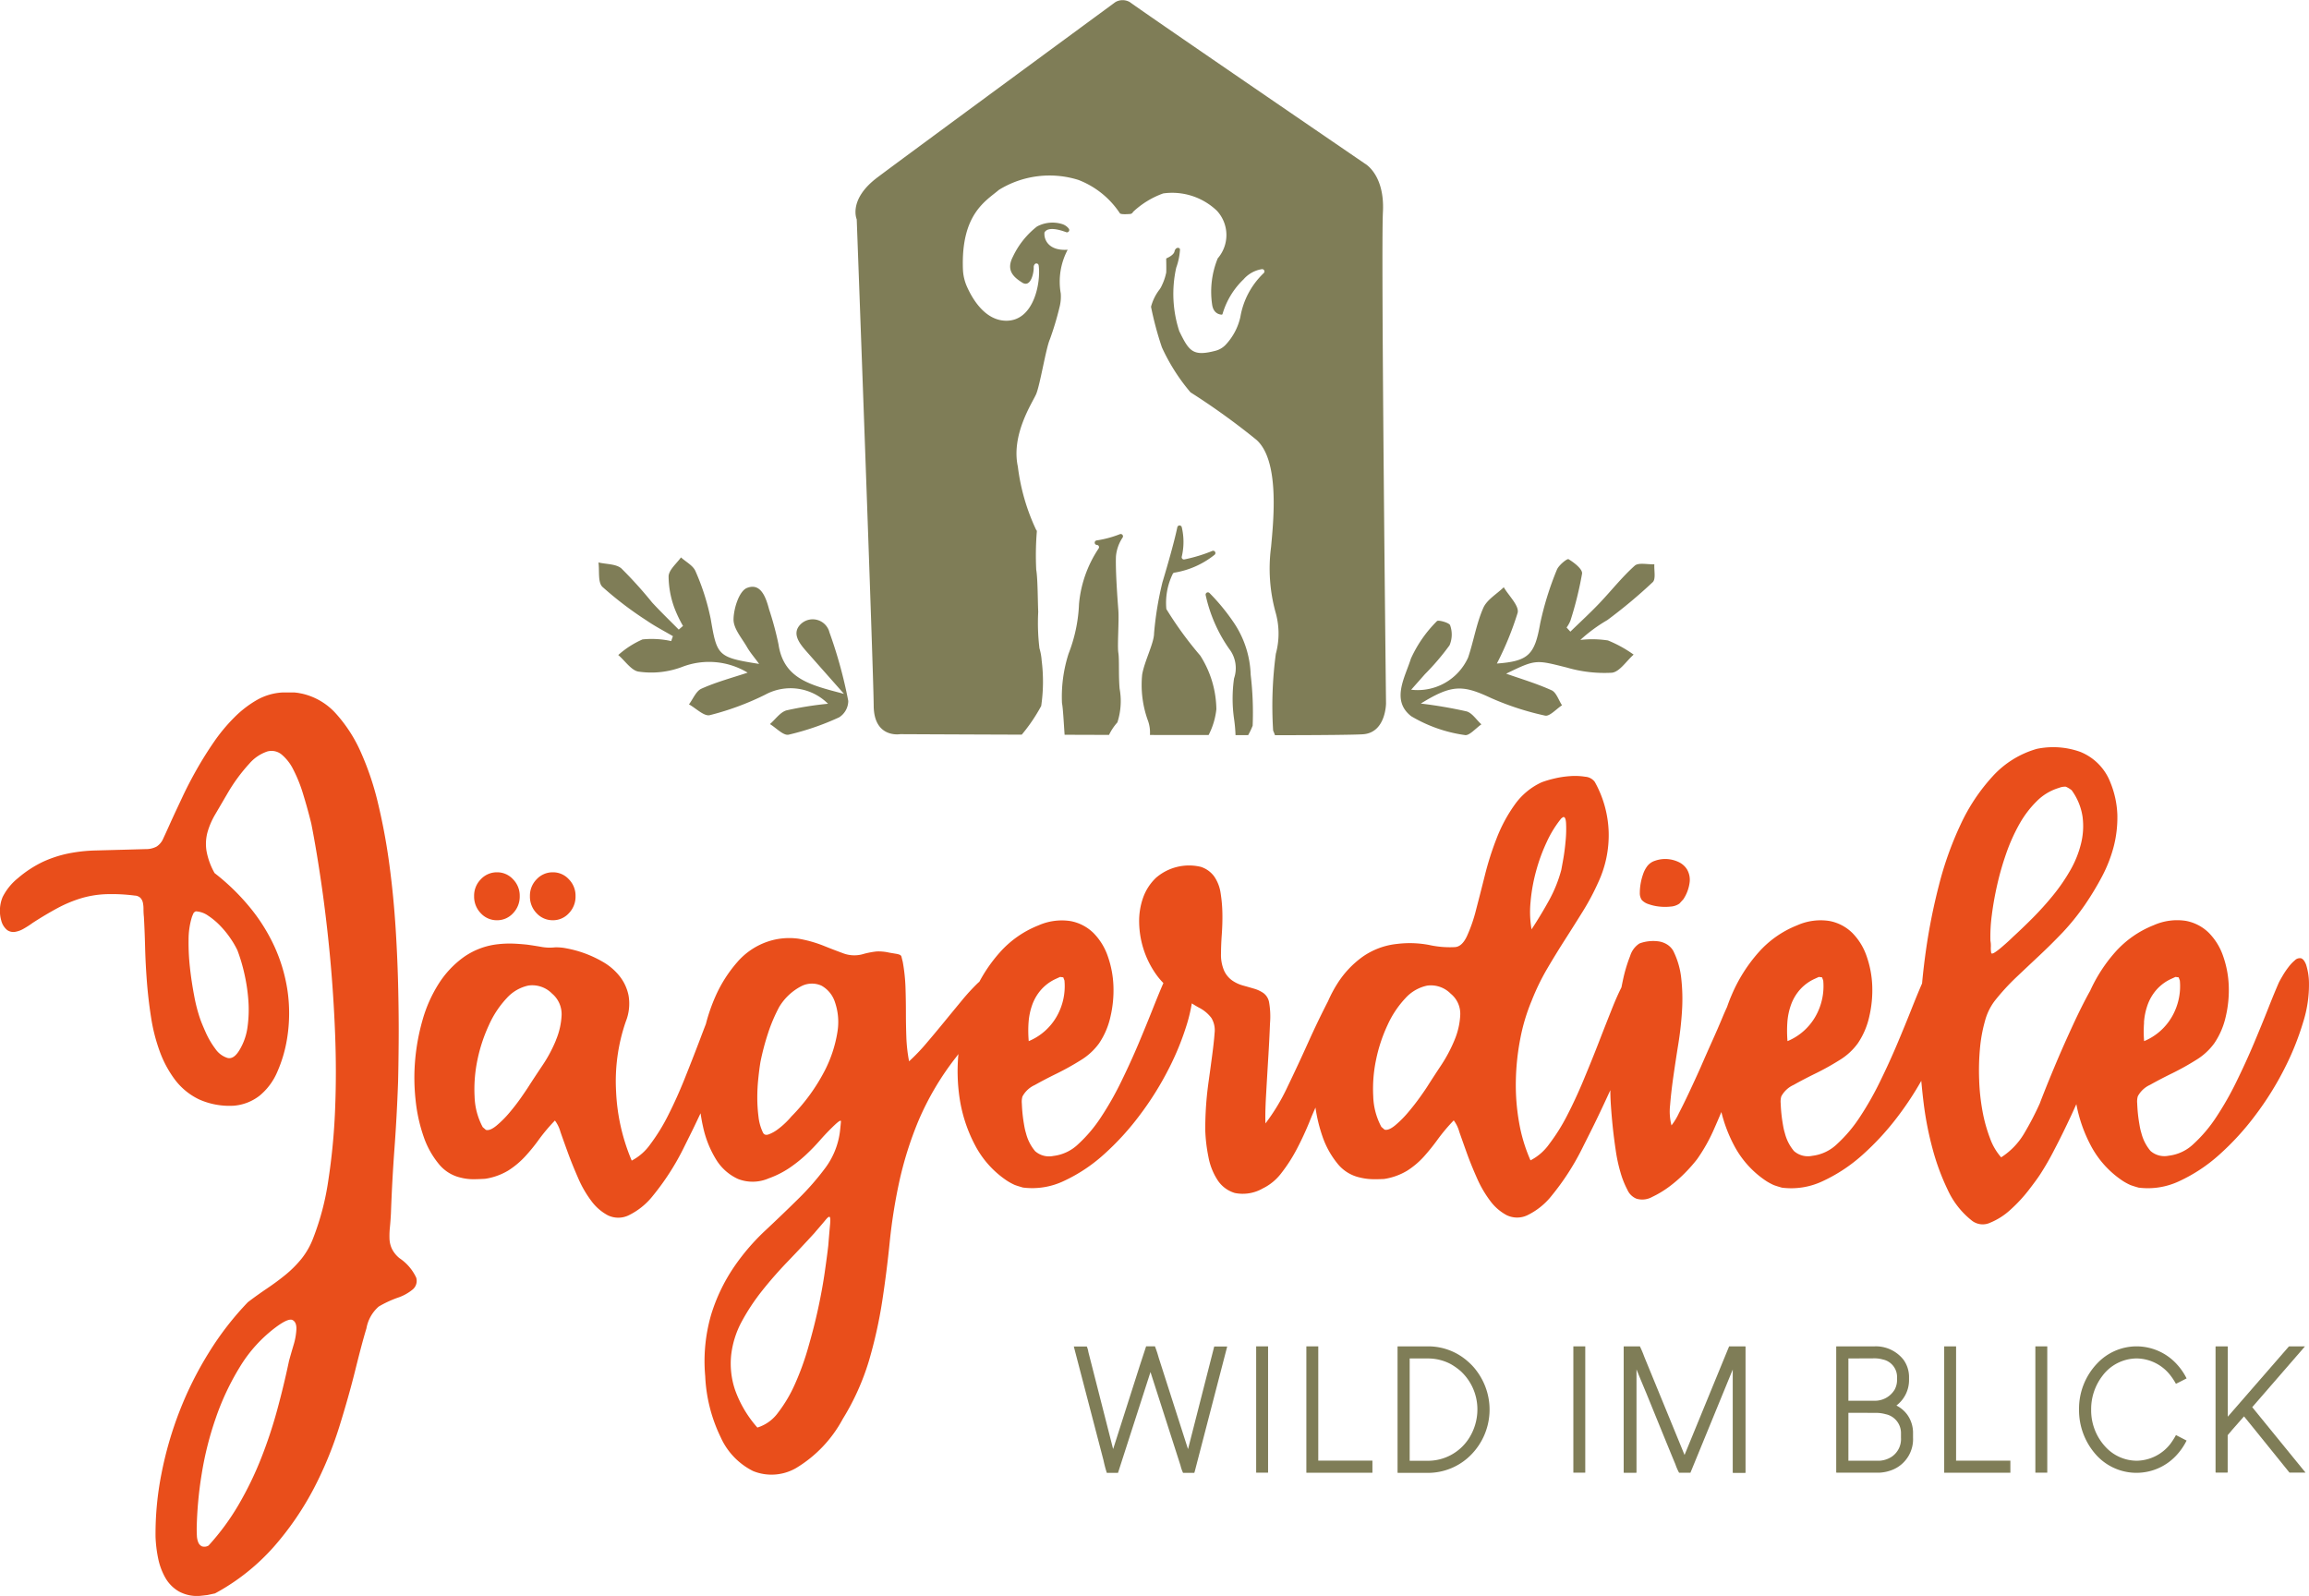 <svg xmlns="http://www.w3.org/2000/svg" width="116.328" height="80.402" viewBox="0 0 116.328 80.402">
  <g id="Logo_Jaegerdiele" transform="translate(-8.637 -8.616)">
    <g id="Gruppe_1" data-name="Gruppe 1" transform="translate(8.637 43.503)">
      <path id="Pfad_1" data-name="Pfad 1" d="M28.768,188.013a1.417,1.417,0,0,1-.388-.479,1.313,1.313,0,0,1-.12-.509,4.159,4.159,0,0,1,.021-.578c.021-.206.037-.437.051-.689q.059-1.658.18-3.295c.081-1.091.139-2.2.18-3.313.014-.518.023-1.181.03-1.986s0-1.692-.021-2.666-.062-1.993-.129-3.063-.169-2.136-.31-3.193a30.354,30.354,0,0,0-.56-3.063,14.476,14.476,0,0,0-.879-2.645,7.288,7.288,0,0,0-1.258-1.956,3.26,3.26,0,0,0-1.706-1.008l-.2-.039-.18-.021h-.622a2.92,2.92,0,0,0-1.279.379,5.375,5.375,0,0,0-1.147.888A8.753,8.753,0,0,0,19.416,162q-.468.68-.869,1.387t-.719,1.387c-.213.453-.4.851-.56,1.2-.173.386-.305.68-.4.879a.909.909,0,0,1-.34.419,1.149,1.149,0,0,1-.56.129l-1.077.03-1.468.039a7.909,7.909,0,0,0-1.339.15,5.9,5.9,0,0,0-1.279.418,5.725,5.725,0,0,0-1.267.828,2.885,2.885,0,0,0-.768.948,1.81,1.81,0,0,0-.069,1.188.894.894,0,0,0,.3.479.543.543,0,0,0,.388.09,1.257,1.257,0,0,0,.439-.16,4.475,4.475,0,0,0,.449-.289c.453-.294.872-.541,1.258-.749a6.565,6.565,0,0,1,1.168-.49,5.035,5.035,0,0,1,1.237-.21,9,9,0,0,1,1.487.069.436.436,0,0,1,.289.12.515.515,0,0,1,.12.24,1.528,1.528,0,0,1,.03.328,3.71,3.71,0,0,0,.021.388c.025.453.046.957.06,1.517s.044,1.138.09,1.736.116,1.2.21,1.8a8.9,8.9,0,0,0,.43,1.7,5.525,5.525,0,0,0,.768,1.438,3.318,3.318,0,0,0,1.218,1,3.748,3.748,0,0,0,1.757.319,2.433,2.433,0,0,0,1.3-.509,3.143,3.143,0,0,0,.879-1.177,6.841,6.841,0,0,0,.5-1.688,7.973,7.973,0,0,0,.021-2.435,8.279,8.279,0,0,0-.668-2.236,9.068,9.068,0,0,0-1.258-1.986,11.082,11.082,0,0,0-1.746-1.688,3.533,3.533,0,0,1-.409-1.128,2.253,2.253,0,0,1,.051-.927,3.834,3.834,0,0,1,.388-.9c.18-.305.381-.652.608-1.038a8.6,8.6,0,0,1,1.117-1.526,2.066,2.066,0,0,1,.9-.608.8.8,0,0,1,.719.15,2.336,2.336,0,0,1,.59.758,7.166,7.166,0,0,1,.49,1.218c.146.472.287.976.418,1.507q.26,1.318.509,3.033t.43,3.623q.18,1.907.259,3.9t0,3.873a31.8,31.8,0,0,1-.34,3.544,13.236,13.236,0,0,1-.758,2.9,3.858,3.858,0,0,1-.6,1.059,5.653,5.653,0,0,1-.8.8c-.294.24-.6.465-.918.68s-.645.446-.978.7a15.153,15.153,0,0,0-1.956,2.525,17.719,17.719,0,0,0-1.477,2.945,18.427,18.427,0,0,0-.918,3.163,15.607,15.607,0,0,0-.3,3.184,6.588,6.588,0,0,0,.129,1.077,3.334,3.334,0,0,0,.358.978,1.866,1.866,0,0,0,.689.7,1.9,1.9,0,0,0,1.1.22l.34-.039.379-.081a10.813,10.813,0,0,0,2.985-2.374,15.005,15.005,0,0,0,2-2.925,19.032,19.032,0,0,0,1.267-3.063q.479-1.536.8-2.825c.213-.858.4-1.581.578-2.166a1.9,1.9,0,0,1,.62-1.1,5.536,5.536,0,0,1,.939-.439,2.342,2.342,0,0,0,.768-.418.562.562,0,0,0,.18-.6A2.4,2.4,0,0,0,28.768,188.013Zm-9.643-17.257a3.534,3.534,0,0,1,.608.509,4.7,4.7,0,0,1,.518.638,4.286,4.286,0,0,1,.349.6,8.75,8.75,0,0,1,.349,1.177,8.958,8.958,0,0,1,.2,1.336,6.331,6.331,0,0,1-.039,1.327,3.007,3.007,0,0,1-.388,1.147c-.2.347-.409.49-.629.43a1.163,1.163,0,0,1-.608-.46,4.214,4.214,0,0,1-.49-.839c-.139-.312-.236-.548-.289-.71a8.058,8.058,0,0,1-.289-1.137c-.086-.453-.157-.918-.21-1.4a11.116,11.116,0,0,1-.069-1.4,3.88,3.88,0,0,1,.169-1.158c.025-.067.051-.123.069-.169a.226.226,0,0,1,.129-.111A1.166,1.166,0,0,1,19.125,170.756Zm4.293,21.659c-.092.312-.166.569-.22.768q-.26,1.238-.6,2.485a23.156,23.156,0,0,1-.818,2.455,17.024,17.024,0,0,1-1.128,2.317,12.038,12.038,0,0,1-1.507,2.046.4.4,0,0,1-.34.039.382.382,0,0,1-.18-.2,1,1,0,0,1-.069-.34c-.007-.134-.009-.259-.009-.379a19.292,19.292,0,0,1,.25-2.714,16.518,16.518,0,0,1,.71-2.825,12.933,12.933,0,0,1,1.218-2.585,7.07,7.07,0,0,1,1.817-2c.412-.305.689-.425.828-.358s.206.22.2.46A3.338,3.338,0,0,1,23.418,192.415Z" transform="translate(-8.637 -159.51)" fill="#e94e1b"/>
      <path id="Pfad_2" data-name="Pfad 2" d="M125.268,201.106a1.075,1.075,0,0,0,.8-.349,1.2,1.2,0,0,0,.34-.869,1.172,1.172,0,0,0-.34-.848,1.075,1.075,0,0,0-.8-.349,1.1,1.1,0,0,0-.818.349,1.172,1.172,0,0,0-.34.848,1.2,1.2,0,0,0,.34.869A1.1,1.1,0,0,0,125.268,201.106Z" transform="translate(-97.412 -189.632)" fill="#e94e1b"/>
      <path id="Pfad_3" data-name="Pfad 3" d="M113.1,201.106a1.075,1.075,0,0,0,.8-.349,1.2,1.2,0,0,0,.34-.869,1.172,1.172,0,0,0-.34-.848,1.075,1.075,0,0,0-.8-.349,1.1,1.1,0,0,0-.818.349,1.172,1.172,0,0,0-.34.848,1.2,1.2,0,0,0,.34.869A1.091,1.091,0,0,0,113.1,201.106Z" transform="translate(-88.056 -189.632)" fill="#e94e1b"/>
      <path id="Pfad_4" data-name="Pfad 4" d="M366.4,198.072a2.322,2.322,0,0,0,.539.12,2.6,2.6,0,0,0,.569,0,.873.873,0,0,0,.439-.15l.2-.22a1.994,1.994,0,0,0,.319-.879,1.038,1.038,0,0,0-.139-.629,1,1,0,0,0-.448-.379,1.58,1.58,0,0,0-.59-.139,1.53,1.53,0,0,0-.578.09.79.79,0,0,0-.419.319,1.451,1.451,0,0,0-.18.37,2.973,2.973,0,0,0-.12.469,2.667,2.667,0,0,0-.039.46.6.6,0,0,0,.1.358A.8.8,0,0,0,366.4,198.072Z" transform="translate(-283.338 -187.406)" fill="#e94e1b"/>
      <path id="Pfad_5" data-name="Pfad 5" d="M194.259,182.382c-.074-.18-.157-.282-.25-.31a.348.348,0,0,0-.31.1,2.085,2.085,0,0,0-.328.349,3.989,3.989,0,0,0-.289.43c-.086.146-.15.259-.19.34-.146.333-.326.768-.539,1.309s-.453,1.124-.719,1.757-.56,1.274-.879,1.926a15.633,15.633,0,0,1-1.017,1.787,7.085,7.085,0,0,1-1.138,1.348,2.172,2.172,0,0,1-1.258.6,1.061,1.061,0,0,1-.918-.24,2.25,2.25,0,0,1-.46-.9,2.945,2.945,0,0,1-.09-.388c-.032-.18-.06-.365-.081-.559s-.032-.377-.039-.548a.949.949,0,0,1,.03-.358,1.319,1.319,0,0,1,.62-.578q.5-.281,1.107-.578a13.3,13.3,0,0,0,1.2-.668,3.15,3.15,0,0,0,.927-.848,3.884,3.884,0,0,0,.578-1.348,5.838,5.838,0,0,0,.15-1.547,5.056,5.056,0,0,0-.28-1.487,3.091,3.091,0,0,0-.719-1.177,2.226,2.226,0,0,0-1.168-.608,2.893,2.893,0,0,0-1.616.22,5.1,5.1,0,0,0-1.947,1.366,7.774,7.774,0,0,0-1.255,1.944c-.014.025-.028.046-.042.072-.259.472-.536,1.024-.828,1.658s-.559,1.23-.8,1.8-.439,1.052-.6,1.457-.247.629-.259.668a15.076,15.076,0,0,1-.788,1.517A3.6,3.6,0,0,1,178.9,192.1a2.945,2.945,0,0,1-.56-.957,7.67,7.67,0,0,1-.379-1.366,10.568,10.568,0,0,1-.169-1.568,12.2,12.2,0,0,1,.039-1.577,7.5,7.5,0,0,1,.25-1.387,2.924,2.924,0,0,1,.479-1.008,11.266,11.266,0,0,1,1.1-1.207q.579-.548,1.168-1.1t1.168-1.158a11.843,11.843,0,0,0,1.119-1.387,14.765,14.765,0,0,0,.869-1.438,7.052,7.052,0,0,0,.59-1.517,5.9,5.9,0,0,0,.18-1.586,4.727,4.727,0,0,0-.358-1.646,2.7,2.7,0,0,0-1.517-1.528,4.055,4.055,0,0,0-2.176-.15,4.775,4.775,0,0,0-2.226,1.378,9.5,9.5,0,0,0-1.616,2.425,16.979,16.979,0,0,0-1.1,3.084,29.952,29.952,0,0,0-.659,3.325c-.076.548-.139,1.082-.187,1.607-.143.328-.317.749-.523,1.267q-.319.808-.719,1.757t-.879,1.926a15.631,15.631,0,0,1-1.017,1.787,7.085,7.085,0,0,1-1.138,1.348,2.172,2.172,0,0,1-1.258.6,1.061,1.061,0,0,1-.918-.24,2.25,2.25,0,0,1-.46-.9,2.944,2.944,0,0,1-.09-.388c-.032-.18-.06-.365-.081-.56s-.032-.377-.039-.548a.949.949,0,0,1,.03-.358,1.319,1.319,0,0,1,.62-.578q.5-.281,1.107-.578a13.306,13.306,0,0,0,1.2-.668,3.149,3.149,0,0,0,.927-.848,3.884,3.884,0,0,0,.578-1.348,5.837,5.837,0,0,0,.15-1.547,5.056,5.056,0,0,0-.28-1.487,3.091,3.091,0,0,0-.719-1.177,2.226,2.226,0,0,0-1.168-.608,2.893,2.893,0,0,0-1.616.22,5.1,5.1,0,0,0-1.947,1.366,7.848,7.848,0,0,0-1.348,2.136c-.088.2-.166.407-.238.615-.069.148-.153.338-.25.571q-.208.5-.49,1.128t-.578,1.309c-.2.453-.4.881-.59,1.288s-.365.758-.52,1.059a3.144,3.144,0,0,1-.37.608,2.811,2.811,0,0,1-.069-1.029q.049-.628.16-1.408c.074-.518.157-1.068.25-1.646a17.046,17.046,0,0,0,.19-1.706,9.334,9.334,0,0,0-.039-1.616,4.032,4.032,0,0,0-.409-1.4.937.937,0,0,0-.319-.319,1.116,1.116,0,0,0-.439-.15,1.933,1.933,0,0,0-.49,0,1.9,1.9,0,0,0-.449.109,1.135,1.135,0,0,0-.469.629,7.562,7.562,0,0,0-.37,1.249c-.023.109-.046.217-.067.331-.148.294-.31.654-.481,1.087-.206.518-.43,1.084-.668,1.7s-.492,1.237-.758,1.877-.543,1.235-.828,1.787a9.515,9.515,0,0,1-.9,1.438,2.634,2.634,0,0,1-.948.828,8.133,8.133,0,0,1-.578-1.926,10.8,10.8,0,0,1-.16-2.085,12.291,12.291,0,0,1,.22-2.1,9.62,9.62,0,0,1,.578-1.935,11.619,11.619,0,0,1,.779-1.607c.294-.5.592-.987.9-1.468s.606-.955.9-1.427a12.211,12.211,0,0,0,.779-1.468,5.62,5.62,0,0,0,.52-2.536,5.51,5.51,0,0,0-.7-2.515.652.652,0,0,0-.479-.259,3.294,3.294,0,0,0-.779-.03,4.793,4.793,0,0,0-.818.129,5.011,5.011,0,0,0-.6.18,3.408,3.408,0,0,0-1.357,1.128,7.618,7.618,0,0,0-.9,1.667,15.157,15.157,0,0,0-.6,1.877c-.16.638-.31,1.225-.449,1.757a7.669,7.669,0,0,1-.46,1.327c-.166.354-.37.536-.608.548a4.834,4.834,0,0,1-1.3-.109,5.242,5.242,0,0,0-1.616-.051,3.679,3.679,0,0,0-1.736.65,4.864,4.864,0,0,0-1.258,1.336,6.467,6.467,0,0,0-.476.895q-.506.981-1.01,2.1t-1.038,2.226a10.069,10.069,0,0,1-1.107,1.836q-.021-.5.03-1.408t.109-1.866q.059-.957.09-1.766a4.154,4.154,0,0,0-.051-1.089.742.742,0,0,0-.28-.439,1.63,1.63,0,0,0-.469-.22c-.18-.053-.365-.106-.56-.16a1.788,1.788,0,0,1-.539-.25,1.239,1.239,0,0,1-.409-.49,2,2,0,0,1-.16-.879c0-.28.014-.6.039-.957s.037-.714.03-1.068a7.2,7.2,0,0,0-.09-1.017,1.964,1.964,0,0,0-.319-.828,1.335,1.335,0,0,0-.68-.49,2.549,2.549,0,0,0-2.254.55,2.58,2.58,0,0,0-.65,1,3.528,3.528,0,0,0-.2,1.258,4.664,4.664,0,0,0,.828,2.573,3.536,3.536,0,0,0,.393.474q-.218.5-.532,1.292t-.719,1.757q-.4.947-.879,1.926a15.631,15.631,0,0,1-1.017,1.787,7.084,7.084,0,0,1-1.138,1.348,2.172,2.172,0,0,1-1.258.6,1.061,1.061,0,0,1-.918-.24,2.25,2.25,0,0,1-.46-.9,2.939,2.939,0,0,1-.09-.388c-.032-.18-.06-.365-.081-.56s-.032-.377-.039-.548a.949.949,0,0,1,.03-.358,1.319,1.319,0,0,1,.62-.578q.5-.281,1.107-.578a13.636,13.636,0,0,0,1.2-.668,3.189,3.189,0,0,0,.929-.848,3.884,3.884,0,0,0,.578-1.348,5.838,5.838,0,0,0,.15-1.547,5.058,5.058,0,0,0-.28-1.487,3.092,3.092,0,0,0-.719-1.177,2.226,2.226,0,0,0-1.168-.608,2.893,2.893,0,0,0-1.616.22,5.1,5.1,0,0,0-1.947,1.366,7.593,7.593,0,0,0-1.024,1.47l-.065.055a10.192,10.192,0,0,0-.809.879c-.287.347-.578.7-.879,1.068s-.6.728-.909,1.089a9.735,9.735,0,0,1-.879.918,7.875,7.875,0,0,1-.139-1.249q-.021-.61-.021-1.228t-.021-1.249a9.009,9.009,0,0,0-.139-1.288c-.028-.106-.046-.187-.06-.24a.15.15,0,0,0-.081-.109.761.761,0,0,0-.18-.051l-.358-.06a2.38,2.38,0,0,0-.638-.06,4.246,4.246,0,0,0-.638.12,1.6,1.6,0,0,1-1.029-.021c-.326-.12-.673-.252-1.038-.4a6.348,6.348,0,0,0-1.218-.34,3.393,3.393,0,0,0-1.547.139,3.515,3.515,0,0,0-1.556,1.047,6.789,6.789,0,0,0-1.1,1.736,8.893,8.893,0,0,0-.474,1.373c-.109.28-.22.571-.333.872q-.35.919-.738,1.887t-.818,1.817a9.555,9.555,0,0,1-.9,1.468,2.658,2.658,0,0,1-.948.839,10.045,10.045,0,0,1-.788-3.493,9.2,9.2,0,0,1,.49-3.514,2.424,2.424,0,0,0,.139-1.309,2.292,2.292,0,0,0-.46-.987,2.944,2.944,0,0,0-.818-.7,5.7,5.7,0,0,0-1.845-.689,2.529,2.529,0,0,0-.59-.051,2.375,2.375,0,0,1-.71-.03c-.273-.046-.509-.083-.707-.109-.252-.025-.492-.044-.719-.051a5.142,5.142,0,0,0-.719.03,3.679,3.679,0,0,0-1.736.65,4.864,4.864,0,0,0-1.258,1.336,6.891,6.891,0,0,0-.809,1.806,10.671,10.671,0,0,0-.379,2.025,10.329,10.329,0,0,0,.021,2.037,8.072,8.072,0,0,0,.4,1.827,4.392,4.392,0,0,0,.758,1.378,1.977,1.977,0,0,0,1.107.7,2.548,2.548,0,0,0,.62.081c.2,0,.4-.007.62-.021a3.175,3.175,0,0,0,1.168-.419,4.291,4.291,0,0,0,.839-.7,8.954,8.954,0,0,0,.707-.869,9.185,9.185,0,0,1,.8-.948,1.739,1.739,0,0,1,.28.578q.16.458.379,1.059c.146.4.317.818.509,1.258a5.588,5.588,0,0,0,.659,1.147,2.487,2.487,0,0,0,.828.728,1.206,1.206,0,0,0,1.029.021,3.51,3.51,0,0,0,1.258-1.008,12.65,12.65,0,0,0,1.507-2.326c.106-.213.259-.523.46-.927.136-.275.277-.576.428-.895.035.227.072.449.123.666a5.226,5.226,0,0,0,.668,1.676,2.512,2.512,0,0,0,1.1.969,2.027,2.027,0,0,0,1.538-.03,4.71,4.71,0,0,0,1.008-.5,6.84,6.84,0,0,0,.839-.659,9.922,9.922,0,0,0,.738-.758q.35-.4.749-.779c.213-.2.317-.257.31-.169s-.023.257-.051.509a3.887,3.887,0,0,1-.728,1.817,13.286,13.286,0,0,1-1.378,1.577q-.787.777-1.667,1.6a11.028,11.028,0,0,0-1.586,1.857,8.955,8.955,0,0,0-1.128,2.365,8.4,8.4,0,0,0-.3,3.105,7.82,7.82,0,0,0,.779,3.075,3.506,3.506,0,0,0,1.637,1.706,2.471,2.471,0,0,0,2.157-.15,6.423,6.423,0,0,0,2.356-2.476,12.326,12.326,0,0,0,1.327-2.955,23.229,23.229,0,0,0,.659-2.964q.229-1.488.379-2.985a27.4,27.4,0,0,1,.479-3.033,18,18,0,0,1,.978-3.105,14.223,14.223,0,0,1,1.887-3.184c.037-.049.076-.1.118-.16a9.279,9.279,0,0,0,.06,2.226,7.437,7.437,0,0,0,.788,2.386,4.853,4.853,0,0,0,1.607,1.776,2.968,2.968,0,0,0,.388.21c.086.032.222.076.409.129a3.7,3.7,0,0,0,2.055-.328,8.068,8.068,0,0,0,2.007-1.327,13.465,13.465,0,0,0,1.817-1.986,15.551,15.551,0,0,0,1.457-2.326,13.764,13.764,0,0,0,.948-2.344,8.182,8.182,0,0,0,.222-.966c.136.083.261.16.368.217a1.79,1.79,0,0,1,.62.518,1.187,1.187,0,0,1,.16.758q-.031.479-.169,1.477c-.039.305-.081.6-.12.879s-.074.553-.1.818-.046.539-.06.818-.021.578-.021.9a8.134,8.134,0,0,0,.16,1.348,3.191,3.191,0,0,0,.46,1.168,1.573,1.573,0,0,0,.869.65,2.017,2.017,0,0,0,1.408-.229,2.607,2.607,0,0,0,.948-.788,7.9,7.9,0,0,0,.779-1.218c.234-.446.442-.9.629-1.357.1-.259.206-.495.3-.712a7.822,7.822,0,0,0,.347,1.44,4.438,4.438,0,0,0,.758,1.378,1.977,1.977,0,0,0,1.107.7,2.973,2.973,0,0,0,.62.09c.2.007.407,0,.62-.009a3.174,3.174,0,0,0,1.168-.418,4.105,4.105,0,0,0,.839-.708,10.388,10.388,0,0,0,.707-.879,9.188,9.188,0,0,1,.8-.948,1.74,1.74,0,0,1,.28.578q.16.458.379,1.068c.146.407.317.825.509,1.258a5.7,5.7,0,0,0,.659,1.138,2.486,2.486,0,0,0,.828.728,1.206,1.206,0,0,0,1.029.021,3.51,3.51,0,0,0,1.258-1.008,12.648,12.648,0,0,0,1.507-2.326c.106-.213.259-.518.46-.918s.416-.848.65-1.348c.109-.234.22-.472.331-.714,0,.037,0,.074,0,.1,0,.16.009.4.03.71s.051.659.09,1.038.09.772.15,1.177a7.868,7.868,0,0,0,.24,1.117,4.484,4.484,0,0,0,.349.879.847.847,0,0,0,.46.449,1.02,1.02,0,0,0,.788-.09,5.067,5.067,0,0,0,.9-.548,6.908,6.908,0,0,0,.818-.728,7.452,7.452,0,0,0,.548-.629,8.626,8.626,0,0,0,.869-1.556c.118-.266.236-.539.351-.816a7.317,7.317,0,0,0,.647,1.695,4.853,4.853,0,0,0,1.607,1.776,2.968,2.968,0,0,0,.388.21c.086.032.222.076.409.129a3.7,3.7,0,0,0,2.055-.328,8.068,8.068,0,0,0,2.007-1.327,13.465,13.465,0,0,0,1.817-1.986,15.966,15.966,0,0,0,1.142-1.741c.032.363.072.749.125,1.172a16.6,16.6,0,0,0,.439,2.236,11.726,11.726,0,0,0,.768,2.085,4.194,4.194,0,0,0,1.188,1.526.886.886,0,0,0,.948.129,3.422,3.422,0,0,0,1.029-.659,7.563,7.563,0,0,0,.909-.978c.273-.354.469-.622.59-.809a13.942,13.942,0,0,0,.7-1.218q.42-.8.869-1.766c.083-.178.164-.361.247-.543a7.309,7.309,0,0,0,.731,2.09,4.853,4.853,0,0,0,1.607,1.776,2.966,2.966,0,0,0,.388.21c.086.032.222.076.409.129a3.7,3.7,0,0,0,2.055-.328,8.068,8.068,0,0,0,2.007-1.327,13.464,13.464,0,0,0,1.817-1.986,15.551,15.551,0,0,0,1.457-2.326,13.957,13.957,0,0,0,.948-2.344,6.271,6.271,0,0,0,.3-2.046A3.192,3.192,0,0,0,194.259,182.382Zm-8.164,2.925a3.281,3.281,0,0,1,.18-.879,2.376,2.376,0,0,1,.439-.758,2.226,2.226,0,0,1,.749-.559l.22-.1.159.021.06.16a3.077,3.077,0,0,1-.4,1.826,2.9,2.9,0,0,1-1.4,1.228A5.811,5.811,0,0,1,186.1,185.307Zm-7.667-5.4q.09-.728.27-1.526a14.453,14.453,0,0,1,.46-1.6,9.185,9.185,0,0,1,.659-1.468,5.161,5.161,0,0,1,.879-1.158,2.642,2.642,0,0,1,1.117-.668.82.82,0,0,1,.34-.06,1.2,1.2,0,0,1,.3.18,3.019,3.019,0,0,1,.548,1.336,3.645,3.645,0,0,1-.081,1.366,5.2,5.2,0,0,1-.548,1.348,9.38,9.38,0,0,1-.869,1.258c-.326.4-.666.775-1.017,1.128s-.682.668-.987.948c-.028.028-.092.09-.2.19s-.222.2-.349.31-.243.2-.349.271-.173.09-.2.051a1.307,1.307,0,0,1-.021-.31,1.31,1.31,0,0,0-.021-.31A8.151,8.151,0,0,1,178.428,179.906Zm-10.3,5.4a3.281,3.281,0,0,1,.18-.879,2.376,2.376,0,0,1,.439-.758,2.227,2.227,0,0,1,.749-.559l.22-.1.16.021.06.16a3.077,3.077,0,0,1-.4,1.826,2.9,2.9,0,0,1-1.4,1.228A6.085,6.085,0,0,1,168.128,185.307Zm-12.936-6.09a8.691,8.691,0,0,1,.28-1.547,8.889,8.889,0,0,1,.539-1.468,5.51,5.51,0,0,1,.728-1.177l.081-.06c.092-.039.146.062.16.31a6.158,6.158,0,0,1-.021.858c-.028.326-.067.638-.12.939s-.088.483-.1.548a6.8,6.8,0,0,1-.629,1.556q-.409.739-.869,1.438A5.071,5.071,0,0,1,155.193,179.217Zm-25.291,6.09a3.281,3.281,0,0,1,.18-.879,2.376,2.376,0,0,1,.439-.758,2.227,2.227,0,0,1,.749-.559l.22-.1.16.021.06.16a3.077,3.077,0,0,1-.4,1.826,2.9,2.9,0,0,1-1.4,1.228A6.084,6.084,0,0,1,129.9,185.307Zm-23.814.9a7.057,7.057,0,0,1-.68,1.267q-.409.61-.689,1.047c-.067.106-.19.289-.37.548s-.379.518-.6.779a5.207,5.207,0,0,1-.659.659c-.22.18-.4.25-.529.21l-.16-.139a3.471,3.471,0,0,1-.409-1.538,7.235,7.235,0,0,1,.139-1.826,8.025,8.025,0,0,1,.578-1.766,4.918,4.918,0,0,1,.9-1.366,2.047,2.047,0,0,1,1.1-.638,1.4,1.4,0,0,1,1.188.409,1.353,1.353,0,0,1,.479,1.077A3.673,3.673,0,0,1,106.087,186.2Zm14.182-.409a6.494,6.494,0,0,1-.659,1.977,9.452,9.452,0,0,1-1.658,2.266,3.546,3.546,0,0,1-.259.28,3.858,3.858,0,0,1-.43.37,1.792,1.792,0,0,1-.449.25c-.146.053-.247.021-.3-.1a2.451,2.451,0,0,1-.22-.788,7.652,7.652,0,0,1-.06-.957,8.969,8.969,0,0,1,.051-.969c.032-.319.069-.6.109-.839a12.67,12.67,0,0,1,.37-1.408,8.3,8.3,0,0,1,.569-1.348,2.8,2.8,0,0,1,1.128-1.059,1.169,1.169,0,0,1,1.008-.021,1.465,1.465,0,0,1,.68.839A3.062,3.062,0,0,1,120.269,185.795Zm-.37,9.692c-.021.227-.051.578-.09,1.059-.039.347-.1.8-.18,1.357s-.19,1.158-.328,1.8-.307,1.295-.5,1.965a13.533,13.533,0,0,1-.668,1.847,7,7,0,0,1-.848,1.438,2.027,2.027,0,0,1-1.047.758,5.785,5.785,0,0,1-1.128-1.907,4.154,4.154,0,0,1-.19-1.766,4.652,4.652,0,0,1,.518-1.646,10.528,10.528,0,0,1,1.017-1.547q.6-.759,1.3-1.487t1.357-1.447l.1-.12c.2-.227.351-.407.46-.539s.176-.183.21-.15S119.92,195.26,119.9,195.487Zm31.462-9.3a7.486,7.486,0,0,1-.68,1.279q-.409.617-.689,1.059c-.067.106-.19.287-.37.539s-.379.509-.6.768a5.209,5.209,0,0,1-.659.659c-.22.18-.4.25-.529.21l-.16-.139a3.471,3.471,0,0,1-.409-1.538,7.13,7.13,0,0,1,.139-1.826,7.83,7.83,0,0,1,.578-1.757,4.965,4.965,0,0,1,.9-1.357,2.047,2.047,0,0,1,1.1-.638,1.4,1.4,0,0,1,1.188.409,1.3,1.3,0,0,1,.479,1.059A3.684,3.684,0,0,1,151.362,186.186Z" transform="translate(-78.081 -168.681)" fill="#e94e1b"/>
    </g>
    <g id="Gruppe_2" data-name="Gruppe 2" transform="translate(51.733 8.616)">
      <path id="Pfad_6" data-name="Pfad 6" d="M242.778,134.462a3.47,3.47,0,0,0,.113-1.695c-.062-.705-.009-1.452-.065-1.815s.042-1.607,0-2.153-.148-1.977-.12-2.7a2.022,2.022,0,0,1,.338-.953.115.115,0,0,0-.141-.166,5.316,5.316,0,0,1-1.168.314.114.114,0,0,0,.012.227h0a.114.114,0,0,1,.088.176,5.98,5.98,0,0,0-.99,2.8,7.681,7.681,0,0,1-.523,2.495,7.093,7.093,0,0,0-.335,2.5c.051.24.083.9.132,1.593l2.238.007A2.7,2.7,0,0,1,242.778,134.462Z" transform="translate(-229.58 -98.068)" fill="#7f7d57"/>
      <path id="Pfad_7" data-name="Pfad 7" d="M260.745,133.662a3.687,3.687,0,0,0,.391-1.3,5.137,5.137,0,0,0-.811-2.7,18.344,18.344,0,0,1-1.709-2.347,3.33,3.33,0,0,1,.319-1.764.11.11,0,0,1,.085-.069,4.352,4.352,0,0,0,2.025-.9.114.114,0,0,0-.12-.192,7.743,7.743,0,0,1-1.4.425.113.113,0,0,1-.132-.141,3.224,3.224,0,0,0,0-1.48.115.115,0,0,0-.224,0c-.187.9-.659,2.472-.751,2.777a16.608,16.608,0,0,0-.421,2.566c0,.492-.486,1.408-.6,2.083a5.262,5.262,0,0,0,.3,2.34,1.761,1.761,0,0,1,.092.7C258.794,133.66,259.788,133.662,260.745,133.662Z" transform="translate(-242.951 -96.632)" fill="#7f7d57"/>
      <path id="Pfad_8" data-name="Pfad 8" d="M272.79,139.236a10.428,10.428,0,0,0-1.228-1.5.115.115,0,0,0-.2.095,7.491,7.491,0,0,0,1.184,2.71,1.584,1.584,0,0,1,.247,1.489,7.192,7.192,0,0,0,0,2.039,7.466,7.466,0,0,1,.074.821h.636a3.681,3.681,0,0,0,.227-.476,16.218,16.218,0,0,0-.1-2.571A4.959,4.959,0,0,0,272.79,139.236Z" transform="translate(-253.717 -107.854)" fill="#7f7d57"/>
      <path id="Pfad_9" data-name="Pfad 9" d="M221.612,19.3c.1-1.887-.9-2.435-.9-2.435s-10.869-7.429-11.851-8.143a.724.724,0,0,0-.728,0s-10.5,7.713-11.988,8.832-1.043,2.113-1.043,2.113.846,22.834.855,24.5,1.339,1.436,1.339,1.436,2.626.014,6.12.025a8.608,8.608,0,0,0,.98-1.445,8.454,8.454,0,0,0,.023-2.289,2.817,2.817,0,0,0-.111-.617,10.568,10.568,0,0,1-.062-1.838c-.025-.523-.023-1.7-.1-2.113a14.776,14.776,0,0,1,.03-1.931.108.108,0,0,0-.037-.09,10.462,10.462,0,0,1-.92-3.184c-.344-1.6.717-3.191.916-3.635s.5-2.337.7-2.781a14.955,14.955,0,0,0,.481-1.6,2.147,2.147,0,0,0,.065-.707,3.42,3.42,0,0,1,.349-2.2c-.943.065-1.179-.486-1.172-.8a.227.227,0,0,1,0-.042.094.094,0,0,1,.019-.055c.192-.273.763-.106,1.077.012a.115.115,0,0,0,.136-.171.67.67,0,0,0-.328-.234,1.647,1.647,0,0,0-1.279.12,4.209,4.209,0,0,0-1.218,1.531c-.349.682.044,1.022.476,1.295s.585-.5.578-.758a.225.225,0,0,1,.062-.18.114.114,0,0,1,.187.072c.118.844-.231,2.809-1.651,2.786-1.04-.018-1.669-1.064-1.954-1.7a2.378,2.378,0,0,1-.21-.883c-.106-2.793,1.158-3.452,1.815-4.011a4.86,4.86,0,0,1,4-.5,4.389,4.389,0,0,1,2.092,1.681c.049.065.356.046.516.035a.173.173,0,0,0,.141-.092.1.1,0,0,1,.025-.03,4.374,4.374,0,0,1,1.5-.913,3.259,3.259,0,0,1,2.705.872,1.8,1.8,0,0,1,.042,2.4,4.445,4.445,0,0,0-.28,2.335c.065.437.361.492.476.5a.048.048,0,0,0,.049-.042,3.945,3.945,0,0,1,1.054-1.734,1.55,1.55,0,0,1,.925-.516.116.116,0,0,1,.086.206,3.973,3.973,0,0,0-1.17,2.208,2.994,2.994,0,0,1-.705,1.357,1.077,1.077,0,0,1-.546.34c-1.147.3-1.334.021-1.826-.987a6.054,6.054,0,0,1-.153-3.2,3.245,3.245,0,0,0,.19-.927c-.046-.12-.233-.095-.277.111-.037.178-.326.312-.4.344a.03.03,0,0,0-.018.028c0,.1.012.529,0,.694a2.758,2.758,0,0,1-.217.64,1.117,1.117,0,0,1-.111.2,2.436,2.436,0,0,0-.437.881,16.456,16.456,0,0,0,.548,2.044,9.761,9.761,0,0,0,1.44,2.266,35.449,35.449,0,0,1,3.322,2.393c1.181,1.05.858,4.078.738,5.4a8.3,8.3,0,0,0,.24,3.341,3.881,3.881,0,0,1,0,2.039,19.758,19.758,0,0,0-.136,3.87c.035.076.065.155.092.231,2.432,0,4.194-.021,4.485-.051,1.11-.118,1.11-1.558,1.11-1.558S221.51,21.183,221.612,19.3Z" transform="translate(-195.036 -8.616)" fill="#7f7d57"/>
    </g>
    <path id="Pfad_10" data-name="Pfad 10" d="M314.862,137.7a22.7,22.7,0,0,1,2.3.393c.289.076.5.428.754.654-.282.192-.615.592-.837.539a7.236,7.236,0,0,1-2.7-.948c-1.031-.8-.305-1.97-.016-2.9a6.34,6.34,0,0,1,1.313-1.891c.06-.074.624.079.664.21a1.381,1.381,0,0,1-.03,1.008,12.309,12.309,0,0,1-1.242,1.457c-.217.247-.437.495-.691.781a2.79,2.79,0,0,0,2.867-1.618c.282-.828.418-1.711.765-2.5.183-.419.677-.7,1.033-1.045.252.432.784.932.7,1.285a15.585,15.585,0,0,1-1.047,2.559c1.6-.118,1.907-.449,2.183-2.025a15.576,15.576,0,0,1,.835-2.689c.088-.236.523-.585.592-.543.284.171.71.5.682.726a17.886,17.886,0,0,1-.587,2.374,1.675,1.675,0,0,1-.192.342c.062.069.125.139.19.208.486-.472.987-.932,1.454-1.422.6-.629,1.142-1.322,1.787-1.9.194-.173.652-.055.99-.072-.021.307.083.742-.081.9a25.5,25.5,0,0,1-2.289,1.912,7.714,7.714,0,0,0-1.359,1,5.248,5.248,0,0,1,1.39.025,6.258,6.258,0,0,1,1.295.714c-.365.321-.71.874-1.1.913a6.768,6.768,0,0,1-2.266-.261c-1.563-.391-1.556-.423-3.056.308.707.25,1.521.49,2.289.837.24.109.354.5.525.756-.289.185-.624.573-.855.52a14.121,14.121,0,0,1-2.735-.892C316.964,136.749,316.421,136.737,314.862,137.7Z" transform="translate(-234.645 -93.639)" fill="#7f7d57"/>
    <path id="Pfad_11" data-name="Pfad 11" d="M146.541,135.9a3.762,3.762,0,0,0-3.3-.289,4.4,4.4,0,0,1-2.171.24c-.375-.037-.7-.546-1.047-.839a4.625,4.625,0,0,1,1.221-.786,4.559,4.559,0,0,1,1.447.083c.028-.083.055-.164.086-.247-.444-.261-.909-.5-1.329-.791a17.754,17.754,0,0,1-2.222-1.692c-.24-.231-.143-.809-.2-1.23.393.092.885.069,1.154.3a21.112,21.112,0,0,1,1.549,1.716c.432.469.892.911,1.341,1.366l.215-.185a6.075,6.075,0,0,1-.451-.955,4.718,4.718,0,0,1-.275-1.556c.025-.328.4-.629.624-.941.252.229.615.412.733.7a11.651,11.651,0,0,1,.765,2.4c.317,1.857.349,1.937,2.439,2.266-.24-.331-.444-.564-.6-.83-.264-.465-.7-.95-.689-1.422.009-.553.284-1.417.673-1.574.7-.28.957.474,1.119,1.08a15.873,15.873,0,0,1,.472,1.755c.264,1.766,1.635,2.06,3.3,2.5-.761-.862-1.329-1.5-1.9-2.15-.37-.421-.765-.939-.238-1.4a.87.87,0,0,1,1.406.451,23.011,23.011,0,0,1,.948,3.456.988.988,0,0,1-.46.825,13.277,13.277,0,0,1-2.543.874c-.264.058-.627-.342-.943-.534.275-.238.518-.6.835-.691a17.258,17.258,0,0,1,2.09-.333,2.669,2.669,0,0,0-3.154-.462,13.87,13.87,0,0,1-2.8,1.036c-.287.072-.7-.349-1.05-.543.206-.273.356-.67.629-.791C144.967,136.37,145.766,136.157,146.541,135.9Z" transform="translate(-100.238 -93.396)" fill="#7f7d57"/>
    <g id="Gruppe_3" data-name="Gruppe 3" transform="translate(62.739 76.443)">
      <path id="Pfad_12" data-name="Pfad 12" d="M243.287,301.982a1.016,1.016,0,0,1,.083.282l1.244,4.878h.009l1.336-4.182.321-.98h.444a5.708,5.708,0,0,1,.187.566l1.475,4.6h.009l1.316-5.158,0,0h.645l.009,0h0l-1.623,6.249c-.021.079-.032.118-.039.118h-.562a1.836,1.836,0,0,1-.127-.365l-1.514-4.714h0l-1.637,5.08H244.3a6.372,6.372,0,0,1-.169-.64l-1.494-5.727,0,0h.643Z" transform="translate(-242.64 -301.98)" fill="#7f7d57"/>
      <path id="Pfad_13" data-name="Pfad 13" d="M282.345,301.99h.6l0,0v6.363l0,0h-.6l0,0v-6.363Z" transform="translate(-273.161 -301.988)" fill="#7f7d57"/>
      <path id="Pfad_14" data-name="Pfad 14" d="M293.3,301.99h.6l0,0v5.757h2.728v.61H293.3l0,0v-6.363Z" transform="translate(-281.587 -301.988)" fill="#7f7d57"/>
      <path id="Pfad_15" data-name="Pfad 15" d="M313.174,301.99h1.54a3,3,0,0,1,1.984.754,2.879,2.879,0,0,1,.5.553,3.242,3.242,0,0,1-.273,4.095,3.043,3.043,0,0,1-2.294.971h-1.454l-.014-.014V302Zm.6.61v5.154h.862a2.453,2.453,0,0,0,2.141-1.158,2.709,2.709,0,0,0,.409-1.42,2.621,2.621,0,0,0-.849-1.944,3.169,3.169,0,0,0-.488-.345,2.443,2.443,0,0,0-1.131-.287Z" transform="translate(-296.856 -301.988)" fill="#7f7d57"/>
      <path id="Pfad_16" data-name="Pfad 16" d="M351.465,301.99h.6l0,0v6.363l0,0h-.6l0,0v-6.363Z" transform="translate(-326.301 -301.988)" fill="#7f7d57"/>
      <path id="Pfad_17" data-name="Pfad 17" d="M362.426,301.99h.809a5.629,5.629,0,0,1,.227.539l2.023,4.932h0l2.245-5.47h.814l.014.014v6.346l-.014.014h-.617l-.014-.014v-5.193h0l-2.132,5.2,0,0h-.571a2.72,2.72,0,0,1-.192-.444q-.014-.014-1.445-3.53-.444-1.061-.509-1.237h0v5.2l-.014.014h-.617l-.014-.014V302Z" transform="translate(-334.719 -301.988)" fill="#7f7d57"/>
      <path id="Pfad_18" data-name="Pfad 18" d="M408.774,301.99h1.914a1.77,1.77,0,0,1,1.466.68,1.5,1.5,0,0,1,.275.888v.113a1.612,1.612,0,0,1-.636,1.3v0a1.527,1.527,0,0,1,.562.483,1.574,1.574,0,0,1,.275.932v.2a1.662,1.662,0,0,1-.98,1.6,2.02,2.02,0,0,1-.691.166l-1.572,0h-.613l-.014-.014V302Zm.6.61v2.129h1.276a1.156,1.156,0,0,0,1.057-.566,1.026,1.026,0,0,0,.118-.5v-.113a.9.9,0,0,0-.721-.9,1.489,1.489,0,0,0-.4-.056Zm0,2.737v2.416h.049l1.5,0a1.259,1.259,0,0,0,.617-.192,1.072,1.072,0,0,0,.483-.966v-.213a.97.97,0,0,0-.779-.976,1.77,1.77,0,0,0-.479-.065Z" transform="translate(-370.353 -301.988)" fill="#7f7d57"/>
      <path id="Pfad_19" data-name="Pfad 19" d="M432.265,301.99h.6l0,0v5.757H435.6v.61h-3.334l0,0v-6.363Z" transform="translate(-388.419 -301.988)" fill="#7f7d57"/>
      <path id="Pfad_20" data-name="Pfad 20" d="M452.135,301.99h.6l0,0v6.363l0,0h-.6l0,0v-6.363Z" transform="translate(-403.695 -301.988)" fill="#7f7d57"/>
      <path id="Pfad_21" data-name="Pfad 21" d="M464.552,301.99h.053a2.748,2.748,0,0,1,2,.9,3.081,3.081,0,0,1,.492.714c-.349.18-.527.271-.539.271a3.022,3.022,0,0,0-.3-.453,2.18,2.18,0,0,0-1.667-.823h-.025a2.169,2.169,0,0,0-1.711.879,2.752,2.752,0,0,0-.566,1.676v.044a2.7,2.7,0,0,0,.735,1.87,2.151,2.151,0,0,0,1.563.684,2.183,2.183,0,0,0,1.692-.849,3.518,3.518,0,0,0,.282-.444l.536.277a3.129,3.129,0,0,1-.527.758,2.735,2.735,0,0,1-4.113-.134,3.369,3.369,0,0,1-.779-2.164v-.044a3.3,3.3,0,0,1,.913-2.3A2.729,2.729,0,0,1,464.552,301.99Z" transform="translate(-411.038 -301.988)" fill="#7f7d57"/>
      <path id="Pfad_22" data-name="Pfad 22" d="M491.454,301.99h.583l.014.014v3.53l3.068-3.526.021-.018h.793V302l-2.65,3.054v0l2.684,3.295-.009,0h-.8l-1.824-2.259-.465-.573q-.787.891-.823.948v1.87l-.014.014h-.583l-.014-.014V302Z" transform="translate(-433.917 -301.988)" fill="#7f7d57"/>
    </g>
  </g>
</svg>
